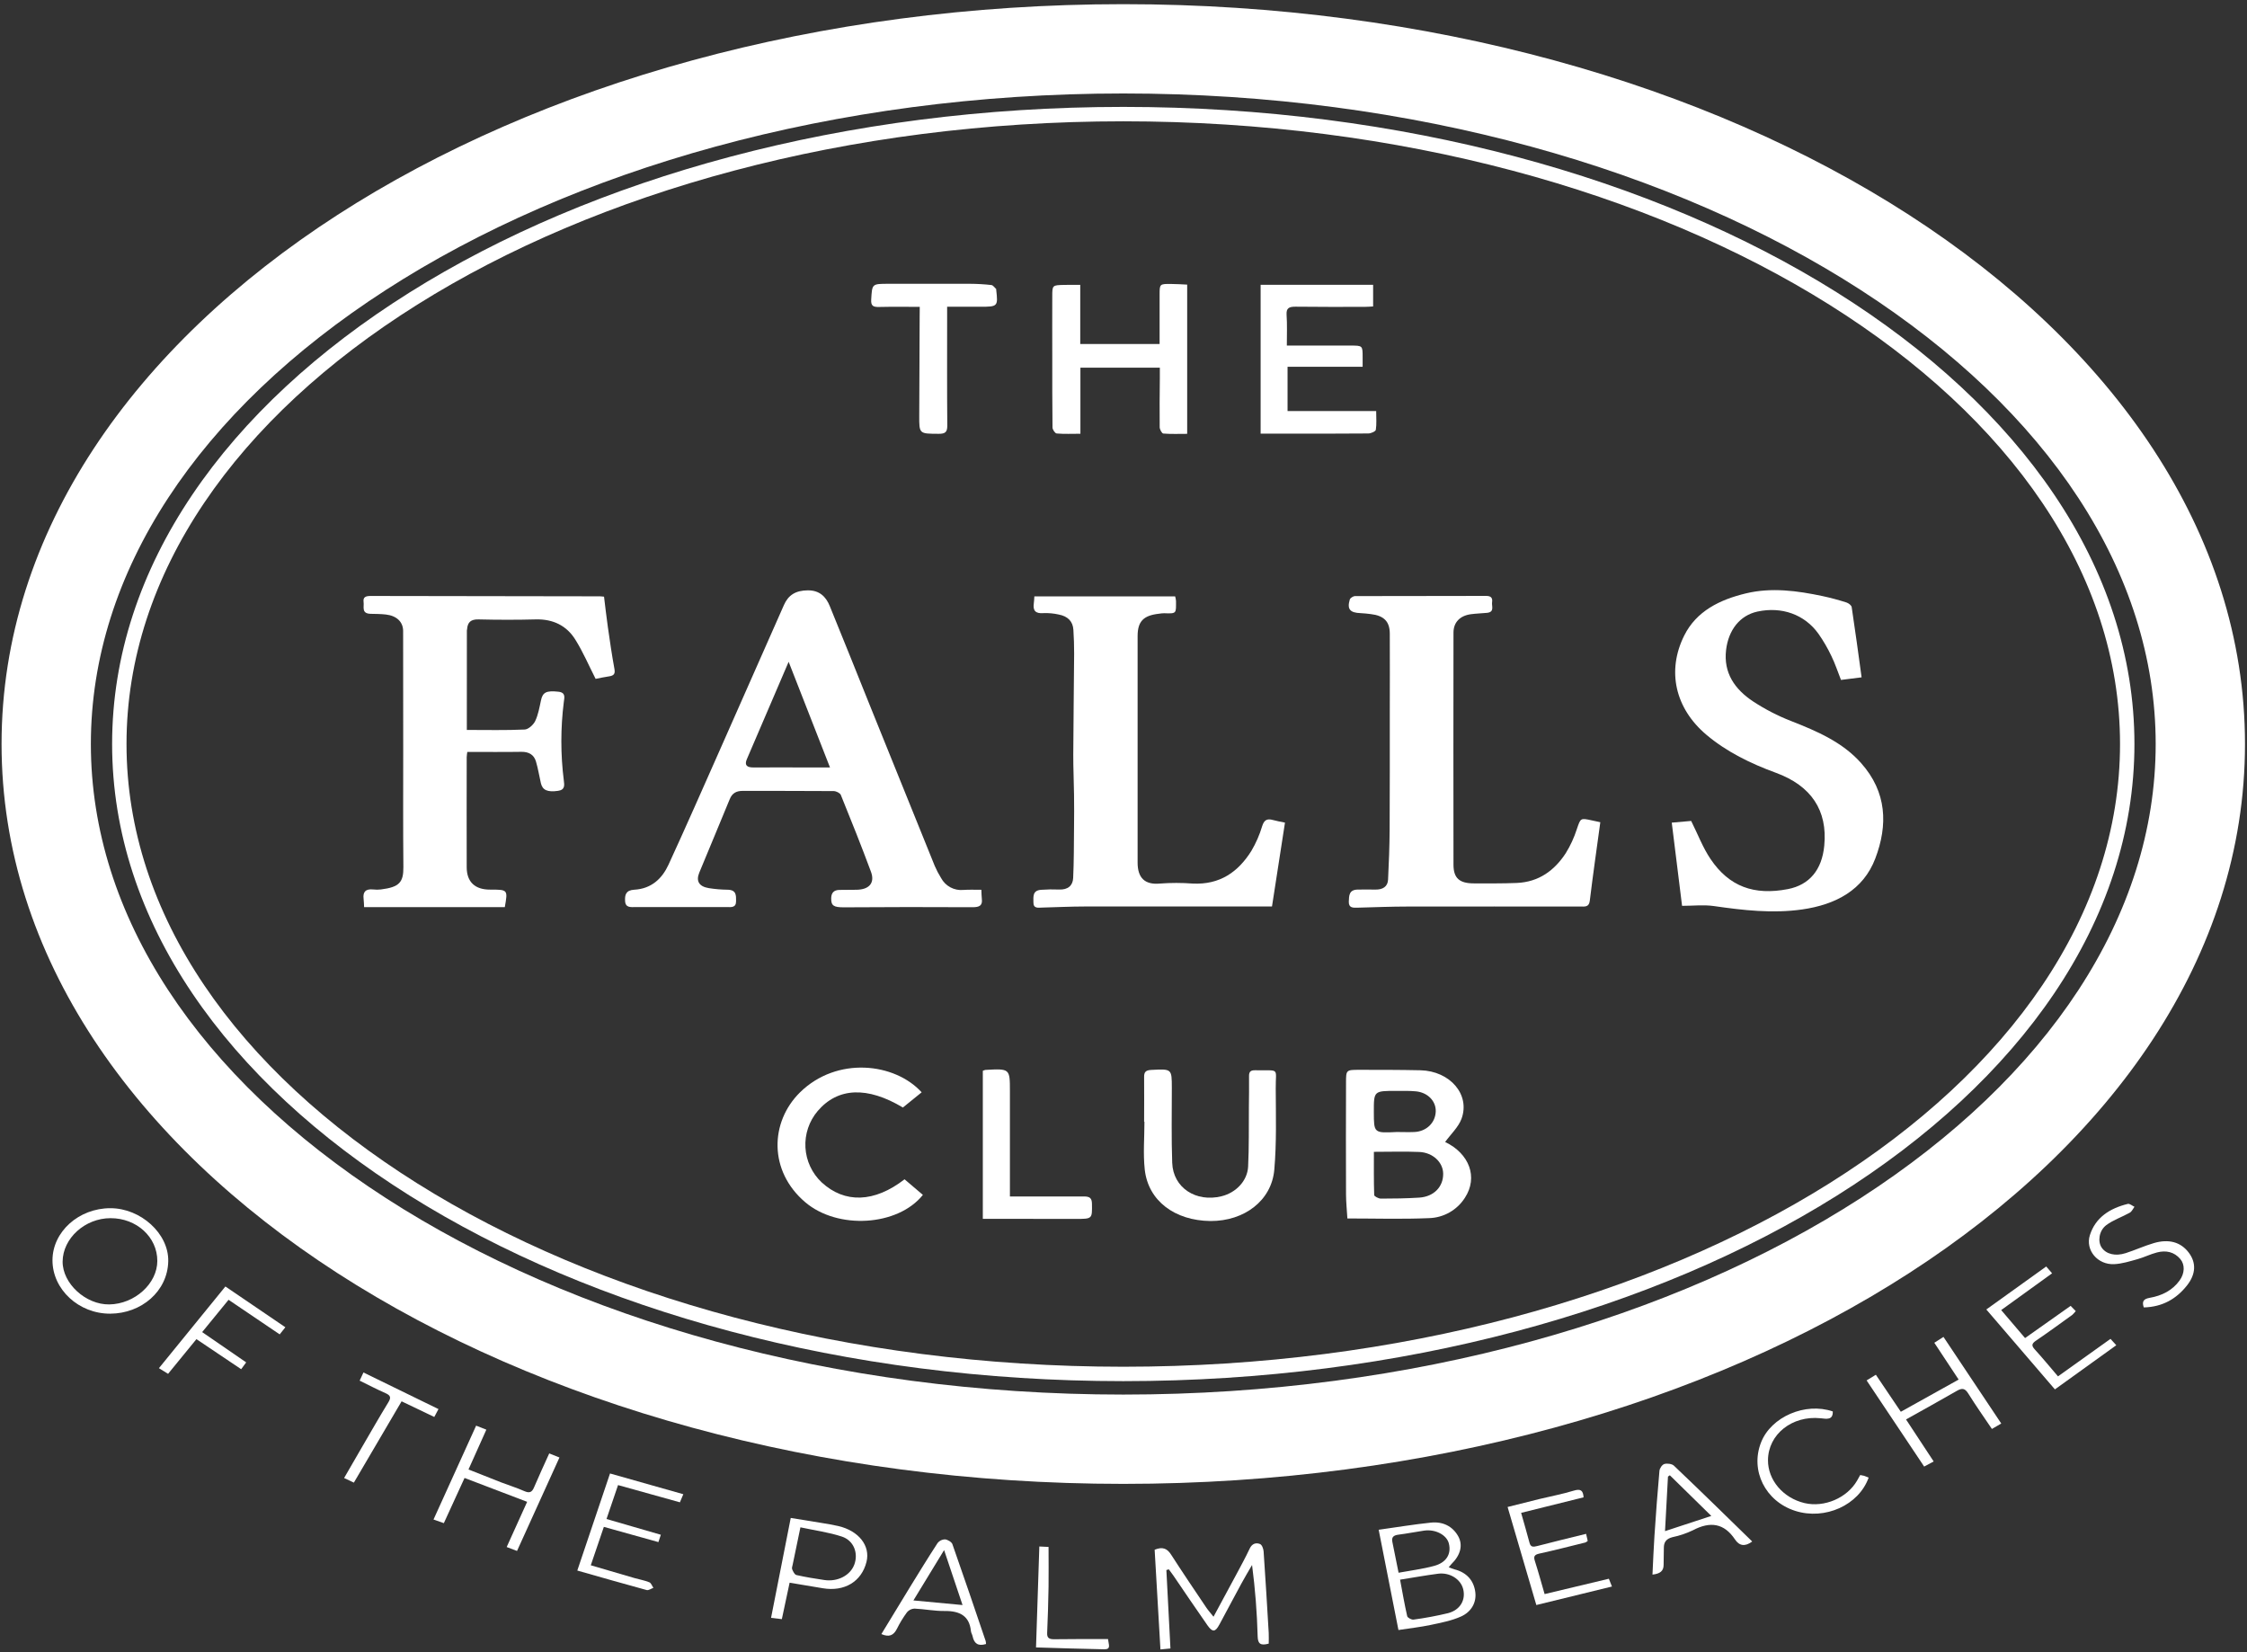 <svg width="389" height="286" viewBox="0 0 389 286" fill="none" xmlns="http://www.w3.org/2000/svg">
<rect x="0" y="0" width="389" height="286" fill="#333333" stroke="none"/>
<path d="M201.922 271.807C202.155 276.304 202.388 280.804 202.627 285.381L200.895 285.549C200.556 279.721 200.226 273.988 199.892 268.287C201.303 267.715 202.07 268.095 202.734 269.125C204.714 272.203 206.77 275.239 208.812 278.273C209.149 278.774 209.562 279.229 210.084 279.887C211.459 277.34 212.763 274.941 214.05 272.533C214.841 271.058 215.646 269.583 216.357 268.069C216.738 267.263 217.405 267.004 218.128 267.296C218.482 267.434 218.718 268.122 218.756 268.576C219.084 273.283 219.361 277.992 219.641 282.702C219.677 283.327 219.641 283.959 219.641 284.543C218.202 284.938 217.771 284.543 217.729 283.342C217.62 279.191 217.295 275.048 216.756 270.931C216.145 271.987 215.513 273.032 214.932 274.103C213.643 276.464 212.386 278.872 211.096 281.25C210.388 282.557 209.916 282.613 209.051 281.394C207.051 278.541 205.109 275.655 203.15 272.784C202.893 272.409 202.616 272.049 202.347 271.681L201.922 271.807Z" fill="white"/>
<path d="M242.099 282.187C240.954 276.385 239.836 270.705 238.676 264.83C241.822 264.391 244.755 263.901 247.709 263.594C249.774 263.382 251.447 264.202 252.43 265.925C253.315 267.498 252.84 269.248 251.249 270.794C251.12 270.921 251.013 271.065 250.801 271.316C251.12 271.453 251.446 271.575 251.778 271.679C253.985 272.231 255.159 273.691 255.404 275.63C255.634 277.445 254.699 279.056 252.928 279.85C251.305 280.579 249.458 280.93 247.676 281.307C245.894 281.685 244.135 281.874 242.099 282.187ZM242.379 273.47C242.798 275.692 243.15 277.755 243.616 279.797C243.675 280.059 244.365 280.428 244.696 280.387C246.708 280.117 248.705 279.744 250.68 279.271C252.787 278.725 253.778 276.987 253.303 275.093C252.872 273.388 251.007 272.19 248.986 272.437C246.865 272.712 244.764 273.092 242.379 273.47ZM242.12 272.269C244.23 271.88 246.292 271.629 248.266 271.089C250.411 270.519 251.282 269.009 250.825 267.2C250.45 265.724 248.496 264.692 246.531 264.981C245.056 265.196 243.58 265.494 242.105 265.68C241.22 265.789 240.878 266.135 241.046 266.94C241.397 268.649 241.733 270.345 242.12 272.269Z" fill="white"/>
<path d="M9.085 218.184C9.085 213.247 13.63 209.157 19.118 209.163C24.341 209.163 29.23 213.548 29.127 218.349C29.018 223.56 24.468 227.396 19.094 227.422C13.636 227.449 9.088 223.229 9.085 218.184ZM19.139 210.889C14.713 210.889 10.877 214.371 10.841 218.399C10.818 222.188 14.831 225.876 18.914 225.82C23.323 225.758 27.235 222.214 27.235 218.284C27.235 214.162 23.639 210.877 19.139 210.889Z" fill="white"/>
<path d="M329.97 245.734L334.756 253.005L333.11 253.89L323.148 238.977L324.747 237.995L329.07 244.404L339.079 238.83L334.868 232.459L336.453 231.444L346.456 246.437L344.839 247.378C343.443 245.312 342.036 243.318 340.758 241.264C340.206 240.379 339.728 240.228 338.787 240.774C335.916 242.432 333.006 244.032 329.97 245.734Z" fill="white"/>
<path d="M95.082 251.614L96.853 252.32C94.41 257.705 91.999 263.013 89.508 268.499L87.717 267.82C88.898 265.229 90.04 262.703 91.258 259.995L80.423 255.863C79.204 258.519 78.036 261.066 76.838 263.686L75.05 263.057L82.427 246.808L84.197 247.501C83.182 249.764 82.188 251.983 81.105 254.394C83.023 255.152 84.876 255.899 86.738 256.619C88.074 257.135 89.455 257.557 90.76 258.136C91.683 258.543 92.096 258.327 92.445 257.51C93.277 255.551 94.177 253.627 95.082 251.614Z" fill="white"/>
<path d="M267.403 275.967L278.525 273.311L279.062 274.657L265.969 277.861L260.994 260.889C262.865 260.419 264.668 259.956 266.474 259.516C268.457 259.033 270.475 258.661 272.416 258.068C273.647 257.693 274.066 258.009 274.149 259.218L263.337 261.904C263.856 263.742 264.346 265.409 264.789 267.085C264.989 267.841 265.406 267.835 266.12 267.649C268.896 266.92 271.691 266.253 274.585 265.539C274.692 265.999 274.78 266.38 274.866 266.764C274.746 266.872 274.611 266.963 274.464 267.032C271.809 267.687 269.174 268.369 266.497 268.956C265.612 269.148 265.479 269.472 265.706 270.201C266.294 272.039 266.804 273.895 267.403 275.967Z" fill="white"/>
<path d="M118.296 258.677C118.042 259.294 117.903 259.628 117.705 260.079L106.997 257.096C106.324 259.079 105.69 260.932 104.999 262.968L114.404 265.697C114.259 266.131 114.15 266.465 113.982 266.966L104.539 264.331L102.276 270.979C104.837 271.729 107.334 272.455 109.836 273.192C110.694 273.44 111.606 273.591 112.409 273.924C112.736 274.057 112.887 274.553 113.117 274.886C112.728 275.022 112.276 275.355 111.957 275.27C107.997 274.193 104.055 273.059 99.942 271.891C101.822 266.317 103.683 260.787 105.607 255.086L118.296 258.677Z" fill="white"/>
<path d="M343.871 226.696L354.24 219.254L355.258 220.434L346.447 226.799L350.578 231.644L358.468 226.07L359.354 226.973C359.175 227.205 358.977 227.422 358.764 227.622C356.677 229.121 354.606 230.644 352.475 232.09C351.729 232.6 351.652 232.948 352.263 233.615C353.609 235.091 354.863 236.619 356.279 238.274L365.37 231.783L366.371 232.886L355.745 240.529L343.871 226.696Z" fill="white"/>
<path d="M136.698 273.994C136.253 276.077 135.813 278.125 135.353 280.303L133.485 280.081C134.624 274.292 135.736 268.653 136.893 262.784C138.72 263.079 140.457 263.354 142.204 263.646C143.184 263.811 144.17 263.964 145.131 264.189C148.672 265.015 150.7 267.606 150.009 270.385C149.156 273.808 146.194 275.59 142.426 274.953C140.564 274.628 138.711 274.328 136.698 273.994ZM138.569 264.41C138.067 266.827 137.645 268.836 137.229 270.866C137.176 271.135 137.046 271.456 137.141 271.675C137.3 272.047 137.551 272.595 137.876 272.669C139.472 273.032 141.098 273.292 142.724 273.534C145.028 273.873 147.209 272.725 147.899 270.855C148.622 268.907 147.826 266.7 145.745 266.012C143.482 265.266 141.056 264.944 138.569 264.41Z" fill="white"/>
<path d="M303.343 266.863C302.078 267.805 301.098 267.613 300.366 266.512C298.498 263.709 296.091 263.314 293.042 264.934C291.925 265.467 290.747 265.864 289.534 266.114C288.395 266.409 288.032 267.032 288.044 268.017C288.056 269.003 287.994 269.941 288.005 270.903C288.005 271.989 287.383 272.446 286.076 272.594C286.194 270.269 286.27 268.053 286.421 265.839C286.672 262.095 286.946 258.353 287.283 254.627C287.321 254.196 287.737 253.567 288.129 253.446C288.613 253.302 289.46 253.414 289.794 253.741C294.323 258.044 298.799 262.428 303.343 266.863ZM296.262 262.437L289.083 255.4L288.758 255.627C288.593 258.687 288.427 261.747 288.247 265.069L296.262 262.437Z" fill="white"/>
<path d="M152.584 282.89C154.243 280.163 155.883 277.445 157.545 274.74C159.117 272.184 160.687 269.629 162.328 267.109C162.482 266.919 162.676 266.765 162.896 266.658C163.117 266.551 163.358 266.495 163.603 266.492C164.075 266.551 164.747 266.944 164.88 267.327C166.845 272.901 168.737 278.496 170.637 284.088C170.677 284.259 170.697 284.434 170.699 284.61C169.289 285.044 168.634 284.483 168.38 283.282C168.318 282.969 168.111 282.674 168.085 282.364C167.831 279.8 166.223 278.862 163.526 278.894C161.785 278.915 160.044 278.558 158.297 278.478C158.054 278.491 157.815 278.553 157.596 278.661C157.378 278.769 157.183 278.921 157.025 279.107C156.358 280.013 155.771 280.976 155.27 281.984C154.709 283.105 153.933 283.48 152.584 282.89ZM158.129 277.065L166.636 277.864C165.538 274.601 164.57 271.668 163.443 268.351L158.129 277.065Z" fill="white"/>
<path d="M322.037 255.356C322.261 255.386 322.482 255.43 322.701 255.486C322.975 255.577 323.238 255.701 323.498 255.807C321.795 260.57 315.955 263.199 310.809 261.567C305.613 259.921 302.946 254.571 304.881 249.687C306.628 245.261 312.539 242.718 317.289 244.347C317.345 245.869 316.239 245.645 315.176 245.527C310.252 245.013 306.109 248.312 306.073 252.765C306.044 256.217 308.688 259.33 312.394 260.21C315.82 261.021 319.771 259.325 321.503 256.315C321.677 256.008 321.851 255.689 322.037 255.356Z" fill="white"/>
<path d="M371.131 226.341C370.76 225.258 371.131 224.866 372.149 224.68C374.289 224.311 376.1 223.382 377.328 221.679C378.243 220.413 378.269 218.923 377.449 217.958C376.398 216.725 374.985 216.412 373.418 216.822C372.27 217.117 371.202 217.663 370.06 217.982C368.738 218.351 367.384 218.781 366.021 218.849C363.126 218.994 360.987 216.406 361.798 213.833C362.754 210.809 365.194 209.194 368.372 208.415C368.667 208.339 369.134 208.737 369.517 208.914C369.255 209.262 369.072 209.732 368.712 209.935C367.375 210.688 365.838 211.195 364.643 212.092C363.344 213.069 363.138 214.957 363.843 215.984C364.619 217.117 366.204 217.521 368.004 216.94C369.647 216.412 371.223 215.683 372.881 215.199C375.481 214.438 377.52 215.04 378.88 216.804C380.24 218.569 380.172 220.567 378.606 222.544C376.785 224.836 374.404 226.256 371.131 226.341Z" fill="white"/>
<path d="M34.006 231.83L29.096 237.837L27.512 236.858C31.348 232.137 35.136 227.474 39.02 222.715L49.4 229.773L48.421 231.006L39.569 225.019L34.998 230.611L42.62 235.855L41.752 237.035L34.006 231.83Z" fill="white"/>
<path d="M75.91 243.94L75.181 245.304L69.524 242.595L61.262 256.67L59.571 255.873C60.622 254.058 61.616 252.332 62.619 250.606C64.148 247.983 65.65 245.348 67.234 242.757C67.721 241.963 67.639 241.577 66.73 241.178C65.254 240.532 63.82 239.777 62.262 239.015C62.457 238.593 62.643 238.198 62.923 237.602L75.91 243.94Z" fill="white"/>
<path d="M191.82 283.755C191.924 284.743 192.39 285.525 191.18 285.525C187.247 285.457 183.313 285.316 179.356 285.2C179.548 279.299 179.737 273.574 179.929 267.726L181.525 267.803C181.525 270.19 181.558 272.462 181.525 274.734C181.482 277.388 181.401 280.044 181.283 282.701C181.242 283.586 181.652 283.793 182.523 283.784C185.603 283.737 188.693 283.755 191.82 283.755Z" fill="white"/>
<path d="M169.894 154.039C169.926 154.703 169.92 155.157 169.974 155.606C170.121 156.786 169.549 157.063 168.342 157.057C160.926 157.016 153.509 157.022 146.093 157.075C144.34 157.075 143.859 156.809 143.898 155.47C143.924 154.585 144.337 154.086 145.302 154.062C146.267 154.039 147.268 154.045 148.253 154.036C150.469 154.015 151.499 152.855 150.782 150.92C149.129 146.455 147.353 142.032 145.562 137.615C145.426 137.287 144.759 136.957 144.337 136.951C139.079 136.907 133.818 136.933 128.557 136.918C127.433 136.918 126.742 137.343 126.332 138.35C124.597 142.596 122.809 146.821 121.062 151.064C120.454 152.54 121.018 153.475 122.714 153.753C123.779 153.922 124.855 154.014 125.934 154.027C127.486 154.048 127.438 154.989 127.427 156.016C127.427 157.167 126.609 157.037 125.798 157.034C120.545 157.034 115.292 157.034 110.038 157.034C109.206 157.034 108.288 157.184 108.217 155.998C108.152 154.921 108.347 154.11 109.796 154.027C112.809 153.859 114.635 152.074 115.733 149.692C118.722 143.201 121.587 136.671 124.482 130.147C128.239 121.678 131.985 113.206 135.718 104.732C136.48 103.008 137.748 102.215 139.849 102.2C141.871 102.182 142.989 103.298 143.65 104.923C146.01 110.719 148.352 116.522 150.676 122.333C154.388 131.525 158.103 140.715 161.821 149.902C162.133 150.628 162.5 151.329 162.918 152C163.285 152.686 163.847 153.248 164.533 153.616C165.218 153.983 165.998 154.14 166.772 154.065C167.746 153.997 168.725 154.039 169.894 154.039ZM136.53 114.569C133.998 120.471 131.64 125.951 129.292 131.436C128.846 132.478 129.312 132.867 130.436 132.861C133.626 132.841 136.819 132.861 140.009 132.861H143.688L136.53 114.569Z" fill="white"/>
<path d="M80.817 126.366C84.266 126.366 87.556 126.446 90.831 126.295C91.484 126.266 92.354 125.463 92.658 124.82C93.183 123.708 93.39 122.459 93.655 121.244C93.95 119.842 94.585 119.526 96.659 119.748C97.987 119.886 97.701 120.783 97.609 121.518C97.038 126.036 97.038 130.607 97.609 135.124C97.704 135.888 97.86 136.735 96.612 136.909C94.791 137.166 93.921 136.803 93.635 135.573C93.348 134.342 93.151 133.047 92.782 131.816C92.44 130.683 91.587 130.134 90.244 130.155C87.161 130.205 84.071 130.17 80.899 130.17C80.849 130.474 80.814 130.78 80.796 131.087C80.796 137.435 80.772 143.776 80.796 150.129C80.796 152.696 82.242 154.024 84.859 154.009C87.922 154.009 87.931 154.009 87.391 157.039H63.032C63.006 156.561 63.003 156.072 62.944 155.588C62.802 154.407 63.295 153.847 64.608 153.982C65.048 154.033 65.493 154.033 65.933 153.982C69.158 153.581 69.858 152.734 69.834 150.081C69.769 143.324 69.804 136.567 69.804 129.81C69.804 122.958 69.804 116.107 69.79 109.255C69.79 107.653 68.665 106.599 66.812 106.384C65.927 106.283 65.042 106.283 64.157 106.263C62.519 106.222 63.062 105.044 62.944 104.227C62.817 103.342 63.348 103.17 64.183 103.173C77.406 103.207 90.63 103.227 103.853 103.235C104.045 103.235 104.24 103.265 104.57 103.294C104.789 105.05 104.98 106.812 105.234 108.567C105.579 110.978 105.927 113.389 106.367 115.785C106.521 116.617 106.32 116.965 105.429 117.092C104.538 117.219 103.72 117.405 103.112 117.523C101.903 115.148 100.926 112.843 99.604 110.736C98.129 108.358 95.803 107.145 92.732 107.231C89.442 107.319 86.143 107.31 82.853 107.231C81.495 107.195 80.967 107.735 80.867 108.88C80.867 108.972 80.825 109.063 80.825 109.152L80.817 126.366Z" fill="white"/>
<path d="M292.775 142.12C293.941 144.452 294.787 146.729 296.13 148.715C299.346 153.484 303.663 155.054 309.52 153.92C313.235 153.2 315.422 150.592 315.817 146.393C316.408 140.306 313.56 136.024 307.443 133.785C303.07 132.182 298.951 130.182 295.425 127.216C290.028 122.672 288.502 116.177 291.571 110.025C293.678 105.8 297.712 103.814 302.268 102.722C306.694 101.663 311.149 102.27 315.546 103.2C316.93 103.495 318.299 103.87 319.642 104.295C320.016 104.41 320.527 104.796 320.565 105.112C321.173 109.104 321.707 113.109 322.28 117.26L318.712 117.709C318.148 116.281 317.694 114.882 317.054 113.578C316.415 112.228 315.663 110.935 314.805 109.712C312.406 106.363 308.441 104.97 304.245 105.876C301.185 106.543 299.228 109.084 298.818 112.521C298.355 116.472 300.293 119.308 303.504 121.436C305.56 122.785 307.752 123.917 310.043 124.811C314.569 126.582 318.966 128.476 322.191 132.1C326.658 137.116 326.862 142.82 324.649 148.624C322.583 154.065 317.818 156.617 311.961 157.447C306.853 158.17 301.781 157.585 296.711 156.856C294.941 156.603 293.123 156.818 291.199 156.818C290.904 154.458 290.609 152.067 290.314 149.668C290.019 147.269 289.724 144.947 289.414 142.415L292.775 142.12Z" fill="white"/>
<path d="M179.067 103.245H203.443C203.517 103.507 203.567 103.776 203.591 104.047C203.591 106.201 203.744 106.246 201.525 106.163C201.228 106.169 200.933 106.198 200.64 106.248C197.952 106.544 196.946 107.573 196.943 110.126C196.943 121.679 196.943 133.229 196.943 144.776C196.943 146.295 196.943 147.814 196.943 149.332C196.943 151.938 198.15 153.219 200.835 152.959C202.701 152.818 204.575 152.818 206.441 152.959C211.204 153.21 214.364 150.923 216.624 147.329C217.427 145.972 218.06 144.523 218.51 143.012C218.843 141.985 219.321 141.66 220.389 141.964C221.042 142.15 221.72 142.259 222.455 142.413C221.708 147.232 220.98 152.012 220.206 156.931H218.353C208.173 156.931 197.994 156.931 187.816 156.931C185.361 156.931 182.906 157.058 180.439 157.117C179.725 157.134 178.89 157.329 178.905 156.202C178.905 155.225 178.728 154.151 180.239 154.042C181.269 153.966 182.302 153.95 183.334 153.995C184.868 154.062 185.727 153.319 185.786 152C185.922 149.111 185.907 146.216 185.936 143.325C185.957 141.398 185.969 139.471 185.936 137.544C185.91 135.246 185.795 132.947 185.804 130.651C185.83 124.818 185.916 118.984 185.954 113.15C185.954 111.775 185.916 110.394 185.824 109.019C185.73 107.576 184.871 106.685 183.281 106.384C182.418 106.191 181.533 106.11 180.649 106.145C179.197 106.263 178.804 105.649 178.973 104.449C179.029 104.109 179.032 103.749 179.067 103.245Z" fill="white"/>
<path d="M277.045 142.343C276.407 147.026 275.764 151.49 275.224 155.94C275.086 157.079 274.357 156.94 273.569 156.94C263.64 156.94 253.707 156.922 243.766 156.94C240.869 156.94 237.971 157.058 235.073 157.135C234.244 157.155 233.465 157.217 233.506 156.07C233.545 155.052 233.536 154.048 235.005 154.004C236.035 153.966 237.071 154.004 238.101 154.004C239.373 154.022 240.243 153.508 240.302 152.278C240.444 149.389 240.556 146.497 240.574 143.606C240.615 136.94 240.597 130.271 240.6 123.602C240.6 118.958 240.627 114.313 240.6 109.666C240.582 107.565 239.564 106.58 237.328 106.314C236.738 106.246 236.147 106.166 235.557 106.146C233.707 106.084 233.173 105.467 233.678 103.785C233.754 103.523 234.268 103.195 234.595 103.195C242.161 103.166 249.727 103.195 257.292 103.163C258.234 103.163 258.402 103.614 258.308 104.275C258.213 104.936 258.777 105.96 257.422 106.096C256.496 106.187 255.557 106.208 254.637 106.332C252.754 106.585 251.63 107.727 251.627 109.519C251.607 122.907 251.607 136.296 251.627 149.684C251.627 152.045 252.669 152.93 255.168 152.93C257.667 152.93 260.087 152.96 262.545 152.859C266.434 152.703 269.131 150.661 271.064 147.701C271.869 146.399 272.512 145.002 272.979 143.544C273.643 141.614 273.569 141.587 275.605 142.03L277.045 142.343Z" fill="white"/>
<path d="M250.182 197.701C254.357 199.696 255.93 203.794 253.602 207.362C252.934 208.409 252.02 209.277 250.94 209.891C249.86 210.504 248.647 210.845 247.405 210.882C242.713 211.083 238.004 210.938 233.259 210.938C233.174 209.507 233.029 208.144 233.023 206.778C232.999 200.307 232.999 193.837 233.023 187.365C233.023 185.237 233.07 185.208 235.301 185.208C238.842 185.208 242.383 185.208 245.906 185.284C251.046 185.414 254.569 189.507 253.009 193.703C252.471 195.137 251.185 196.323 250.182 197.701ZM237.848 199.404C237.848 201.941 237.818 204.42 237.901 206.881C237.901 207.108 238.65 207.5 239.051 207.503C241.262 207.503 243.478 207.471 245.679 207.332C248.216 207.176 249.869 205.467 249.842 203.181C249.822 201.23 248.072 199.53 245.711 199.427C243.168 199.318 240.612 199.404 237.848 199.404ZM241.793 195.972C242.823 195.972 243.858 196.019 244.882 195.972C246.98 195.86 248.506 194.343 248.556 192.393C248.6 190.622 247.175 189.129 245.121 188.931C244.003 188.825 242.867 188.855 241.74 188.852C237.833 188.852 237.833 188.852 237.839 192.502C237.845 196.152 237.845 196.173 241.793 195.972Z" fill="white"/>
<path d="M187.011 49.319V59.555H200.75C200.75 56.628 200.75 53.84 200.75 51.051C200.75 49.151 200.75 49.139 202.765 49.16C203.677 49.16 204.589 49.23 205.524 49.272V75.106C204.111 75.106 202.75 75.165 201.393 75.055C201.139 75.035 200.768 74.338 200.765 73.952C200.729 71.104 200.765 68.254 200.791 65.395C200.791 64.849 200.791 64.3 200.791 63.651H187.041V75.091C185.565 75.091 184.24 75.156 182.939 75.044C182.644 75.02 182.216 74.374 182.21 74.014C182.157 69.883 182.172 65.737 182.169 61.6C182.169 58.154 182.151 54.707 182.169 51.272C182.169 49.378 182.201 49.372 184.164 49.325C185.084 49.298 185.999 49.319 187.011 49.319Z" fill="white"/>
<path d="M222.777 59.825C226.613 59.825 230.195 59.825 233.78 59.825C235.902 59.825 235.902 59.825 235.899 61.849C235.899 62.348 235.899 62.847 235.899 63.49H222.901V71.162H238.245C238.245 72.342 238.339 73.401 238.183 74.408C238.142 74.679 237.345 75.039 236.89 75.042C231.874 75.089 226.858 75.072 221.842 75.072H218.239V49.303H237.714V53.053C237.242 53.077 236.731 53.124 236.218 53.124C232.234 53.124 228.251 53.148 224.27 53.094C223.158 53.094 222.665 53.331 222.733 54.478C222.851 56.213 222.777 57.957 222.777 59.825Z" fill="white"/>
<path d="M198.069 194.202C198.069 191.626 198.096 189.05 198.069 186.474C198.054 185.619 198.317 185.273 199.302 185.223C202.864 185.043 202.861 185.008 202.867 188.322C202.867 192.644 202.778 196.973 202.932 201.305C203.085 205.637 207.063 208.183 211.463 207.097C213.965 206.483 215.951 204.442 216.075 201.951C216.243 198.561 216.178 195.164 216.207 191.756C216.225 189.918 216.255 188.08 216.234 186.241C216.234 185.527 216.529 185.268 217.281 185.282C221.69 185.365 220.822 184.733 220.855 188.44C220.875 193.128 221.014 197.838 220.607 202.5C220.138 207.844 215.419 211.405 209.562 211.382C203.36 211.317 198.768 207.87 198.178 202.464C197.883 199.738 198.125 196.955 198.125 194.202H198.069Z" fill="white"/>
<path d="M159.556 189.1L156.31 191.732C150.134 188.032 145.038 188.262 141.556 192.34C140.067 194.095 139.308 196.355 139.436 198.654C139.565 200.952 140.571 203.114 142.247 204.692C146.236 208.366 151.374 208.209 156.596 204.158L159.771 206.858C155.425 212.287 145.018 212.919 139.391 208.118C133.052 202.724 133.28 194.249 138.505 189.1C144.908 182.83 154.906 183.987 159.556 189.1Z" fill="white"/>
<path d="M159.226 53.123C156.733 53.123 154.478 53.088 152.227 53.141C151.197 53.164 150.751 52.996 150.822 51.854C150.993 49.131 150.917 49.131 153.832 49.131C158.553 49.131 163.254 49.131 167.966 49.131C169.193 49.136 170.418 49.208 171.637 49.346C171.932 49.382 172.192 49.801 172.463 50.046C172.49 50.069 172.463 50.137 172.463 50.181C172.794 53.05 172.737 53.108 169.695 53.105H163.968V54.926C163.968 61.182 163.941 67.437 163.994 73.693C163.994 74.791 163.661 75.109 162.498 75.1C159.126 75.083 159.126 75.127 159.14 71.925L159.211 54.835C159.226 54.336 159.226 53.823 159.226 53.123Z" fill="white"/>
<path d="M170.145 211.001V185.374C170.293 185.303 170.449 185.252 170.611 185.221C174.833 184.987 174.836 184.987 174.836 188.918C174.836 194.385 174.836 199.852 174.836 205.321V207.13H176.722C180.357 207.13 183.989 207.156 187.64 207.13C188.634 207.13 189.023 207.398 189.038 208.378C189.077 211.016 189.121 211.016 186.235 211.016L170.145 211.001Z" fill="white"/>
<path fill-rule="evenodd" clip-rule="evenodd" d="M72.225 52.749C40.983 72.352 21.902 99.273 21.902 128.804C21.902 158.335 40.983 185.257 72.225 204.859C103.449 224.45 146.663 236.608 194.461 236.608C242.259 236.608 285.472 224.45 316.697 204.859C347.939 185.257 367.019 158.335 367.019 128.804C367.019 99.273 347.939 72.352 316.697 52.749C285.472 33.158 242.259 21 194.461 21C146.663 21 103.449 33.158 72.225 52.749ZM70.899 50.637C102.58 30.76 146.269 18.506 194.461 18.506C242.653 18.506 286.342 30.76 318.022 50.637C349.686 70.504 369.513 98.108 369.513 128.804C369.513 159.5 349.686 187.104 318.022 206.971C286.342 226.848 242.653 239.102 194.461 239.102C146.269 239.102 102.58 226.848 70.899 206.971C39.236 187.104 19.409 159.5 19.409 128.804C19.409 98.108 39.236 70.504 70.899 50.637Z" fill="white"/>
<path fill-rule="evenodd" clip-rule="evenodd" d="M66.805 50.197C34.407 71.108 15.73 99.077 15.73 128.804C15.73 158.532 34.407 186.5 66.805 207.411C99.123 228.271 144.235 241.426 194.461 241.426C244.686 241.426 289.798 228.271 322.116 207.411C354.514 186.5 373.192 158.532 373.192 128.804C373.192 99.077 354.514 71.108 322.116 50.197C289.798 29.337 244.686 16.182 194.461 16.182C144.235 16.182 99.123 29.337 66.805 50.197ZM58.421 37.208C93.588 14.508 141.707 0.722 194.461 0.722C247.214 0.722 295.333 14.508 330.501 37.208C365.589 59.855 388.652 92.063 388.652 128.804C388.652 165.546 365.589 197.753 330.501 220.401C295.333 243.1 247.214 256.887 194.461 256.887C141.707 256.887 93.588 243.1 58.421 220.401C23.333 197.753 0.27 165.546 0.27 128.804C0.27 92.063 23.333 59.855 58.421 37.208Z" fill="white"/>
</svg>

